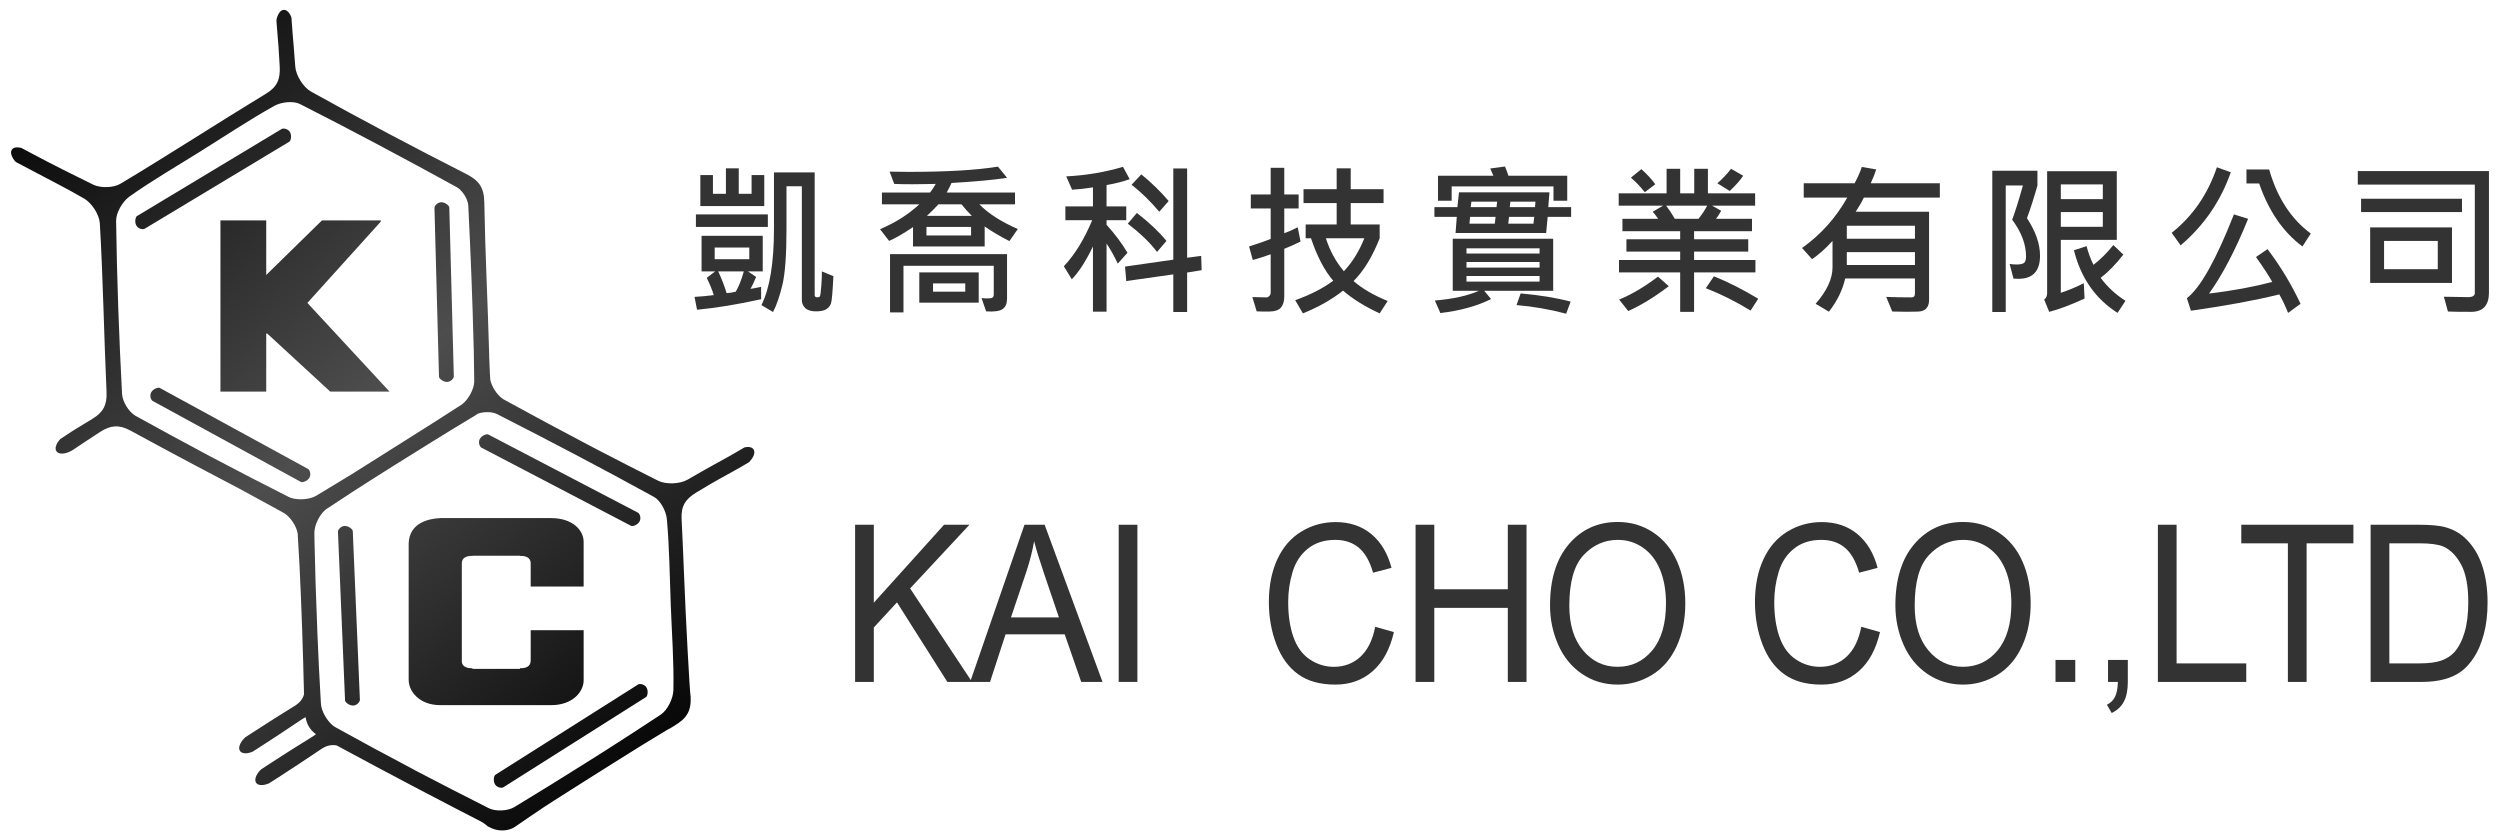 <?xml version="1.0" encoding="utf-8"?>
<!-- Generator: Adobe Illustrator 17.0.0, SVG Export Plug-In . SVG Version: 6.00 Build 0)  -->
<!DOCTYPE svg PUBLIC "-//W3C//DTD SVG 1.1//EN" "http://www.w3.org/Graphics/SVG/1.1/DTD/svg11.dtd">
<svg version="1.1" id="圖層_1" xmlns="http://www.w3.org/2000/svg" xmlns:xlink="http://www.w3.org/1999/xlink" x="0px" y="0px"
	 width="318.833px" height="107.17px" viewBox="0 0 318.833 107.17" enable-background="new 0 0 318.833 107.17"
	 xml:space="preserve">
<g>
	<g>
		<g>
			<path fill="#333333" d="M109.054,86.967V66.924h2.387v9.939l8.958-9.939h3.236l-7.567,8.121l7.899,11.922h-3.15l-6.423-10.145
				l-2.953,3.199v6.945H109.054z"/>
			<path fill="#333333" d="M123.727,86.967l6.927-20.043h2.572l7.383,20.043h-2.72l-2.104-6.07h-7.543l-1.981,6.07H123.727z
				 M128.932,78.736h6.116l-1.883-5.551c-0.574-1.687-1.001-3.071-1.28-4.156c-0.23,1.285-0.554,2.562-0.972,3.828L128.932,78.736z"
				/>
			<path fill="#333333" d="M142.67,86.967V66.924h2.387v20.043H142.67z"/>
			<path fill="#333333" d="M175.383,79.94l2.387,0.67c-0.501,2.179-1.401,3.84-2.701,4.983s-2.89,1.716-4.768,1.716
				c-1.944,0-3.525-0.439-4.744-1.319c-1.218-0.88-2.145-2.153-2.78-3.821c-0.636-1.668-0.954-3.459-0.954-5.373
				c0-2.087,0.359-3.908,1.077-5.462c0.718-1.554,1.739-2.734,3.063-3.541s2.783-1.21,4.375-1.21c1.804,0,3.322,0.511,4.553,1.531
				s2.087,2.456,2.572,4.307l-2.351,0.615c-0.418-1.458-1.025-2.521-1.821-3.186c-0.796-0.665-1.796-0.998-3.002-0.998
				c-1.387,0-2.545,0.369-3.476,1.107s-1.585,1.729-1.962,2.974c-0.378,1.244-0.566,2.527-0.566,3.849
				c0,1.704,0.224,3.192,0.671,4.464s1.142,2.222,2.085,2.851s1.964,0.943,3.064,0.943c1.337,0,2.469-0.429,3.396-1.285
				S175.055,81.626,175.383,79.94z"/>
			<path fill="#333333" d="M180.533,86.967V66.924h2.387v8.23h9.376v-8.23h2.387v20.043h-2.387V77.52h-9.376v9.447H180.533z"/>
			<path fill="#333333" d="M197.68,77.205c0-3.327,0.804-5.932,2.412-7.813c1.607-1.882,3.683-2.823,6.226-2.823
				c1.666,0,3.167,0.442,4.504,1.326s2.356,2.117,3.058,3.698s1.052,3.375,1.052,5.38c0,2.032-0.369,3.851-1.107,5.455
				s-1.784,2.818-3.138,3.644s-2.813,1.237-4.38,1.237c-1.698,0-3.216-0.456-4.553-1.367c-1.337-0.911-2.351-2.155-3.04-3.732
				S197.68,78.964,197.68,77.205z M200.14,77.246c0,2.415,0.585,4.318,1.754,5.708s2.635,2.085,4.398,2.085
				c1.797,0,3.275-0.702,4.437-2.105c1.16-1.403,1.74-3.396,1.74-5.975c0-1.632-0.248-3.056-0.744-4.272s-1.223-2.16-2.178-2.83
				c-0.956-0.67-2.028-1.005-3.218-1.005c-1.69,0-3.144,0.645-4.362,1.935C200.75,72.076,200.14,74.23,200.14,77.246z"/>
			<path fill="#333333" d="M237.376,79.94l2.387,0.67c-0.501,2.179-1.401,3.84-2.701,4.983s-2.89,1.716-4.768,1.716
				c-1.944,0-3.525-0.439-4.744-1.319c-1.218-0.88-2.145-2.153-2.78-3.821s-0.954-3.459-0.954-5.373
				c0-2.087,0.359-3.908,1.077-5.462s1.739-2.734,3.063-3.541s2.783-1.21,4.375-1.21c1.804,0,3.322,0.511,4.553,1.531
				s2.087,2.456,2.571,4.307l-2.351,0.615c-0.418-1.458-1.025-2.521-1.82-3.186c-0.797-0.665-1.797-0.998-3.003-0.998
				c-1.387,0-2.545,0.369-3.476,1.107c-0.932,0.738-1.586,1.729-1.963,2.974c-0.378,1.244-0.566,2.527-0.566,3.849
				c0,1.704,0.224,3.192,0.671,4.464s1.142,2.222,2.085,2.851s1.965,0.943,3.064,0.943c1.337,0,2.469-0.429,3.396-1.285
				C236.42,82.898,237.047,81.626,237.376,79.94z"/>
			<path fill="#333333" d="M241.725,77.205c0-3.327,0.804-5.932,2.411-7.813c1.608-1.882,3.684-2.823,6.227-2.823
				c1.665,0,3.166,0.442,4.503,1.326c1.338,0.884,2.356,2.117,3.059,3.698c0.701,1.581,1.052,3.375,1.052,5.38
				c0,2.032-0.369,3.851-1.107,5.455s-1.784,2.818-3.138,3.644s-2.814,1.237-4.381,1.237c-1.697,0-3.216-0.456-4.553-1.367
				s-2.35-2.155-3.039-3.732S241.725,78.964,241.725,77.205z M244.186,77.246c0,2.415,0.584,4.318,1.753,5.708
				s2.636,2.085,4.399,2.085c1.796,0,3.274-0.702,4.436-2.105c1.16-1.403,1.741-3.396,1.741-5.975c0-1.632-0.248-3.056-0.745-4.272
				c-0.496-1.217-1.222-2.16-2.178-2.83c-0.955-0.67-2.028-1.005-3.217-1.005c-1.69,0-3.145,0.645-4.362,1.935
				C244.795,72.076,244.186,74.23,244.186,77.246z"/>
			<path fill="#333333" d="M262.145,86.967v-2.803h2.521v2.803H262.145z"/>
			<path fill="#333333" d="M268.845,86.967v-2.803h2.523v2.803c0,1.03-0.165,1.861-0.492,2.495c-0.328,0.634-0.85,1.123-1.563,1.47
				l-0.615-1.053c0.468-0.228,0.812-0.562,1.034-1.005c0.221-0.442,0.344-1.078,0.369-1.907H268.845z"/>
			<path fill="#333333" d="M275.201,86.967V66.924h2.387v17.678h8.884v2.365H275.201z"/>
			<path fill="#333333" d="M291.781,86.967V69.289h-5.942v-2.365h14.298v2.365h-5.968v17.678H291.781z"/>
			<path fill="#333333" d="M302.333,86.967V66.924h6.214c1.403,0,2.474,0.096,3.212,0.287c1.033,0.265,1.915,0.743,2.646,1.436
				c0.951,0.894,1.663,2.035,2.135,3.425s0.708,2.979,0.708,4.765c0,1.522-0.16,2.871-0.48,4.047s-0.73,2.148-1.23,2.919
				s-1.048,1.376-1.643,1.818s-1.312,0.777-2.153,1.005s-1.807,0.342-2.897,0.342H302.333z M304.721,84.602h3.851
				c1.189,0,2.123-0.123,2.8-0.369s1.216-0.593,1.618-1.039c0.566-0.629,1.007-1.475,1.322-2.536
				c0.316-1.062,0.475-2.35,0.475-3.862c0-2.097-0.311-3.707-0.93-4.833s-1.372-1.88-2.258-2.263c-0.64-0.273-1.669-0.41-3.088-0.41
				h-3.79V84.602z"/>
		</g>
		<g>
			<linearGradient id="SVGID_1_" gradientUnits="userSpaceOnUse" x1="6.117" y1="1.742" x2="89.58" y2="98.321">
				<stop  offset="0" style="stop-color:#000000"/>
				<stop  offset="0.5" style="stop-color:#4D4D4D"/>
				<stop  offset="1" style="stop-color:#000000"/>
			</linearGradient>
			<path fill="url(#SVGID_1_)" d="M49.677,49.941L39.201,38.632l9.361-10.368V28.11h-7.503l-7.926,7.762
				c0.883,0.32,0.828,0.104,0.82-0.009V28.11h-5.84v21.831h5.84V42.61c0.01-0.078,0.055-0.147,0.181-0.022l7.979,7.353H49.677z"/>
			<linearGradient id="SVGID_2_" gradientUnits="userSpaceOnUse" x1="1.138" y1="6.045" x2="84.601" y2="102.624">
				<stop  offset="0" style="stop-color:#000000"/>
				<stop  offset="0.5" style="stop-color:#4D4D4D"/>
				<stop  offset="1" style="stop-color:#000000"/>
			</linearGradient>
			<path fill="url(#SVGID_2_)" d="M56.146,89.929H70.29c2.762,0,4.145-1.719,4.145-3.172V80.37h-6.754v3.884l-0.016-0.003
				c0,0,0.148,1.019-1.36,0.97l0.013,0.078h-6.074l0.01-0.076c-1.112,0.036-1.321-0.509-1.356-0.798V71.865l0.006,0.001
				c0,0-0.147-1.018,1.359-0.97l-0.002-0.018h6.057l-0.005,0.02c1.508-0.049,1.36,0.97,1.36,0.97l0.007-0.002v2.938h6.754v-5.701
				c0-1.462-1.383-3.029-4.145-3.029H56.146c-1.614,0.075-3.93,0.67-4.028,3.213v17.409C52.117,88.149,53.46,89.929,56.146,89.929z"
				/>
			<g>
				<linearGradient id="SVGID_3_" gradientUnits="userSpaceOnUse" x1="1.463" y1="5.764" x2="84.926" y2="102.343">
					<stop  offset="0" style="stop-color:#000000"/>
					<stop  offset="0.5" style="stop-color:#4D4D4D"/>
					<stop  offset="1" style="stop-color:#000000"/>
				</linearGradient>
				<path fill="url(#SVGID_3_)" d="M96.09,57.293c-0.21-0.285-0.629-0.349-1.14-0.236c-0.667,0.398-1.21,0.715-1.704,0.989v0.005
					c-1.554,0.876-2.624,1.414-5.559,3.124c-0.979,0.559-2.758,0.64-3.764,0.129c-2.608-1.306-5.205-2.64-7.796-3.989
					c-0.398-0.204-0.796-0.414-1.194-0.623c-3.608-1.898-7.194-3.828-10.769-5.791l-0.006-0.006c-0.764-0.511-1.5-1.629-1.64-2.538
					c0-0.006-0.005-0.011,0-0.016c-0.01-0.161-0.021-0.333-0.027-0.505c-0.005-0.124-0.016-0.242-0.021-0.366
					c0-0.043-0.005-0.081-0.005-0.118c-0.021-0.618-0.048-1.242-0.076-1.86c-0.005-0.113-0.005-0.231-0.005-0.349
					c-0.172-6.452-0.511-12.893-0.618-19.334c-0.027-1.914-0.688-2.796-2.334-3.634c-6.65-3.382-13.258-6.871-19.769-10.495
					c-0.989-0.554-1.925-2.065-2.006-3.189c-0.161-2.183-0.258-3.306-0.339-4.231c-0.054-0.661-0.102-1.231-0.151-2.022
					c-0.215-0.608-0.581-1-0.984-0.979c-0.349,0.027-0.629,0.344-0.806,0.839c-0.027,0.07-0.048,0.15-0.075,0.226
					c-0.005,0.054-0.016,0.107-0.032,0.15c0.005,0.011,0,0.027,0,0.043c-0.006,0.048-0.016,0.086-0.016,0.135
					c0.043,0.645,0.092,1.161,0.14,1.78c0.081,0.893,0.172,2,0.28,4.059c0.081,1.592-0.301,2.581-1.737,3.452
					c-6.226,3.78-12.323,7.753-18.571,11.49c-0.893,0.532-2.543,0.576-3.479,0.118c-2.538-1.242-5.188-2.565-7.688-3.898
					c-0.489-0.258-0.978-0.516-1.473-0.785c-0.032-0.011-0.064-0.016-0.097-0.022c-0.5-0.113-0.919-0.043-1.113,0.242
					c-0.194,0.29-0.113,0.71,0.167,1.151c0.038,0.065,0.086,0.129,0.14,0.193c0.032,0.043,0.07,0.081,0.091,0.124
					c0.011,0,0.021,0.016,0.038,0.027C1.979,20.614,2,20.636,2.038,20.668l0.005,0.005c0.715,0.371,1.436,0.753,2.151,1.134
					c2.145,1.14,4.43,2.291,6.527,3.511c0.989,0.57,1.946,2.054,2.011,3.172c0.414,7.167,0.532,14.35,0.855,21.511
					c0.07,1.618-0.403,2.581-1.801,3.414c-1.134,0.683-1.898,1.145-2.484,1.516c-0.688,0.441-1.129,0.731-1.624,1.07
					c-0.527,0.575-0.736,1.204-0.473,1.565c0.307,0.43,1.156,0.36,2-0.124c0.161-0.102,0.328-0.215,0.5-0.333l0.006-0.005
					c0.634-0.419,1.457-0.979,3.054-2.016c1.344-0.871,2.43-0.957,3.871-0.172c2.721,1.484,5.468,2.952,8.21,4.414
					c0.306,0.167,0.613,0.328,0.93,0.489c1.538,0.817,3.086,1.629,4.635,2.441c1.618,0.876,3.237,1.753,4.855,2.645l0.903,0.5
					c0.823,0.462,1.645,1.672,1.796,2.645v0.016c0.011,0.167,0.021,0.333,0.027,0.505c0.064,1.14,0.134,2.274,0.199,3.42
					c0.269,5.511,0.452,11.038,0.581,16.554c-0.161,0.618-0.554,1.091-1.215,1.495c-1.688,1.038-3.36,2.097-5.022,3.178
					c-0.425,0.274-0.839,0.538-1.258,0.812c-0.07,0.065-0.129,0.129-0.188,0.194c-0.527,0.57-0.736,1.199-0.473,1.565
					c0.258,0.36,0.909,0.371,1.613,0.07c0.371-0.231,0.737-0.473,1.102-0.71c1.607-1.032,3.204-2.086,4.779-3.151
					c0.151-0.097,0.301-0.194,0.446-0.296c0.145-0.097,0.28-0.172,0.414-0.242c0.156,0.93,0.549,1.602,1.323,2.177
					c-0.118,0.091-0.242,0.188-0.382,0.274c-1.78,1.086-3.532,2.21-5.28,3.339c-0.452,0.29-0.893,0.586-1.333,0.876
					c-0.049,0.048-0.102,0.102-0.151,0.145c-0.527,0.581-0.737,1.21-0.473,1.575c0.258,0.355,0.914,0.366,1.618,0.059
					c0.011,0,0.011-0.006,0.016-0.006c0.349-0.22,0.704-0.441,1.049-0.666c1.865-1.205,3.726-2.425,5.559-3.667
					c0.694-0.473,1.328-0.634,2.038-0.489c0.344,0.183,0.683,0.371,1.021,0.554c0.032,0.016,0.07,0.032,0.102,0.054
					c2.618,1.414,5.237,2.812,7.866,4.194c0.307,0.167,0.613,0.328,0.925,0.489c0.468,0.247,0.941,0.495,1.409,0.737
					c2.285,1.204,4.57,2.387,6.866,3.565c0.425,0.215,0.763,0.446,1.054,0.715c0.086,0.037,0.166,0.081,0.264,0.129
					c0.661,0.355,1.468,0.484,2.199,0.339c0.376-0.081,0.752-0.199,1.064-0.436c0.323-0.231,3.613-2.489,4.968-3.339
					c1.447-0.914,2.887-1.828,4.328-2.742l2.404-1.516c0.505-0.317,1.011-0.635,1.516-0.952c2.064-1.301,4.14-2.586,6.237-3.839
					c0.086-0.048,0.172-0.097,0.274-0.134c0.183-0.118,0.371-0.226,0.559-0.339c1.554-0.936,2.156-1.849,2.07-3.694
					c-0.113-0.29-0.634-10.243-0.817-14.936c-0.102-2.581-0.21-5.161-0.339-7.737c-0.086-1.683,0.516-2.549,1.882-3.382
					c2.494-1.516,3.645-2.108,4.898-2.807c0.543-0.301,1.108-0.624,1.807-1.048C96.117,58.357,96.375,57.68,96.09,57.293z
					 M37.179,63.519l-0.005-0.005c-0.145-0.043-0.269-0.091-0.387-0.156c-3.285-1.651-6.554-3.35-9.802-5.065
					c-0.177-0.102-0.344-0.183-0.516-0.274c-3.075-1.64-6.14-3.301-9.188-4.989c-0.849-0.479-1.667-1.817-1.715-2.796
					c-0.387-7.344-0.656-14.699-0.758-22.055c-0.016-1.043,0.806-2.468,1.683-3.097c2.914-2.076,6.038-3.871,9.081-5.78
					c3.124-1.952,6.194-4,9.404-5.796c0.882-0.495,2.419-0.672,3.274-0.242c6.731,3.419,13.393,6.973,20.006,10.608
					c0.72,0.398,1.419,1.521,1.467,2.339c0.006,0.081,0.006,0.167,0.011,0.242c0.29,5.898,0.527,11.807,0.672,17.705
					c0.01,0.156,0.01,0.312,0.016,0.468c0.016,1.199,0.032,2.387,0.054,3.586c0,0.177,0.005,0.349,0.005,0.527
					c0.006,0.005,0,0.011,0,0.016c-0.075,0.989-0.79,2.253-1.58,2.828c-4.651,3.021-9.377,5.93-14.071,8.914
					c-1.382,0.839-2.758,1.678-4.145,2.511c-0.124,0.07-0.247,0.15-0.366,0.22C39.523,63.696,38.136,63.804,37.179,63.519z
					 M85.88,88.004c-0.027,1.081-0.747,2.559-1.613,3.135c-2.301,1.522-4.613,3.022-6.941,4.506
					c-0.607,0.382-1.22,0.774-1.828,1.156c-3.28,2.075-6.576,4.113-9.893,6.124c-0.833,0.511-2.403,0.592-3.274,0.145
					c-3.108-1.565-6.205-3.161-9.296-4.774c-0.167-0.091-0.339-0.188-0.506-0.28c-3.258-1.715-6.505-3.468-9.721-5.253
					c-0.118-0.059-0.226-0.14-0.349-0.231c0-0.005-0.005-0.005-0.005-0.005c-0.774-0.629-1.468-1.834-1.522-2.753
					c-0.016-0.14-0.021-0.29-0.027-0.43c-0.167-2.882-0.317-5.775-0.43-8.673l-0.027-0.801c-0.156-3.597-0.258-7.204-0.339-10.807
					c-0.006-0.366-0.006-0.72-0.016-1.086c-0.016-0.984,0.656-2.366,1.457-3.005c0.005-0.006,0.011-0.011,0.016-0.011
					c0.14-0.097,0.29-0.193,0.441-0.29c1-0.661,1.995-1.317,3-1.973c1.785-1.156,3.581-2.285,5.382-3.42
					c3.221-2.011,6.447-4.027,9.699-5.984l0.016-0.005c0.065-0.049,0.14-0.086,0.221-0.134c0.065-0.038,0.134-0.086,0.204-0.124
					c0.151-0.091,0.29-0.183,0.419-0.274c0.731-0.269,1.801-0.269,2.436,0.049c6.721,3.425,13.409,6.925,20.017,10.565
					c0.844,0.462,1.554,1.833,1.646,2.839c0.328,3.672,0.36,7.36,0.5,11.038C85.686,80.837,85.955,84.428,85.88,88.004z"/>
			</g>
			<linearGradient id="SVGID_4_" gradientUnits="userSpaceOnUse" x1="14.044" y1="-5.109" x2="97.507" y2="91.47">
				<stop  offset="0" style="stop-color:#000000"/>
				<stop  offset="0.5" style="stop-color:#4D4D4D"/>
				<stop  offset="1" style="stop-color:#000000"/>
			</linearGradient>
			<path fill="url(#SVGID_4_)" d="M62.267,55.41c-0.188-0.098-0.836,0.116-1.08,0.58l0,0c-0.241,0.463,0.016,0.998,0.204,1.097
				l19.102,9.978c0.187,0.098,0.837-0.116,1.079-0.58l0,0c0.242-0.463-0.015-0.999-0.202-1.097L62.267,55.41z"/>
			<linearGradient id="SVGID_5_" gradientUnits="userSpaceOnUse" x1="-1.285" y1="8.139" x2="82.178" y2="104.718">
				<stop  offset="0" style="stop-color:#000000"/>
				<stop  offset="0.5" style="stop-color:#4D4D4D"/>
				<stop  offset="1" style="stop-color:#000000"/>
			</linearGradient>
			<path fill="url(#SVGID_5_)" d="M82.4,88.889c0.178-0.113,0.319-0.783,0.039-1.226l0,0c-0.28-0.439-0.873-0.486-1.051-0.373
				L63.175,98.812c-0.178,0.114-0.319,0.782-0.04,1.224l0,0c0.281,0.441,0.873,0.487,1.053,0.373L82.4,88.889z"/>
			<linearGradient id="SVGID_6_" gradientUnits="userSpaceOnUse" x1="-9.899" y1="15.583" x2="73.564" y2="112.162">
				<stop  offset="0" style="stop-color:#000000"/>
				<stop  offset="0.5" style="stop-color:#4D4D4D"/>
				<stop  offset="1" style="stop-color:#000000"/>
			</linearGradient>
			<path fill="url(#SVGID_6_)" d="M44.991,67.723c-0.009-0.212-0.522-0.667-1.044-0.646l0,0c-0.522,0.024-0.858,0.514-0.847,0.725
				l0.906,21.533c0.01,0.21,0.52,0.666,1.044,0.644l0,0c0.523-0.023,0.858-0.512,0.849-0.725L44.991,67.723z"/>
			<linearGradient id="SVGID_7_" gradientUnits="userSpaceOnUse" x1="-7.148" y1="13.206" x2="76.315" y2="109.784">
				<stop  offset="0" style="stop-color:#000000"/>
				<stop  offset="0.5" style="stop-color:#4D4D4D"/>
				<stop  offset="1" style="stop-color:#000000"/>
			</linearGradient>
			<path fill="url(#SVGID_7_)" d="M20.374,49.473c-0.187-0.101-0.84,0.101-1.09,0.56l0,0c-0.249,0.459-0.003,0.999,0.182,1.1
				l18.916,10.332c0.183,0.101,0.837-0.101,1.088-0.56l0,0c0.249-0.459,0.004-0.998-0.183-1.1L20.374,49.473z"/>
			<linearGradient id="SVGID_8_" gradientUnits="userSpaceOnUse" x1="7.756" y1="0.325" x2="91.22" y2="96.904">
				<stop  offset="0" style="stop-color:#000000"/>
				<stop  offset="0.5" style="stop-color:#4D4D4D"/>
				<stop  offset="1" style="stop-color:#000000"/>
			</linearGradient>
			<path fill="url(#SVGID_8_)" d="M17.467,27.555c-0.183,0.112-0.337,0.777-0.067,1.225l0,0c0.271,0.447,0.861,0.508,1.042,0.397
				l18.466-11.114c0.18-0.108,0.335-0.775,0.067-1.223l0,0c-0.271-0.447-0.862-0.506-1.043-0.397L17.467,27.555z"/>
			<linearGradient id="SVGID_9_" gradientUnits="userSpaceOnUse" x1="17.473" y1="-8.072" x2="100.936" y2="88.507">
				<stop  offset="0" style="stop-color:#000000"/>
				<stop  offset="0.5" style="stop-color:#4D4D4D"/>
				<stop  offset="1" style="stop-color:#000000"/>
			</linearGradient>
			<path fill="url(#SVGID_9_)" d="M57.301,26.457c-0.007-0.214-0.512-0.676-1.035-0.663l0,0c-0.522,0.015-0.863,0.499-0.858,0.711
				l0.579,21.545c0.006,0.212,0.509,0.674,1.032,0.66l0,0c0.522-0.014,0.864-0.499,0.859-0.711L57.301,26.457z"/>
		</g>
		<g>
			<path fill="#333333" d="M97.274,34.613h-1.88l1.042,0.707c-0.325,0.752-0.565,1.258-0.721,1.518
				c0.24-0.027,0.691-0.112,1.354-0.256v1.579c-2.968,0.656-5.692,1.104-8.173,1.343l-0.321-1.641
				c0.76-0.041,1.578-0.115,2.455-0.225c-0.188-0.629-0.487-1.364-0.896-2.205l1.071-0.82h-1.733V30.07h7.803V34.613z
				 M97.927,28.944h-9.176v-1.6h9.176V28.944z M97.469,26.278h-8.153v-3.948h1.607v2.39h1.656v-3.251h1.637v3.251h1.636v-2.39h1.617
				V26.278z M95.559,33.055v-1.486h-4.413v1.486H95.559z M94.858,34.613h-3.254c0.468,1.032,0.821,1.955,1.062,2.769
				c0.402-0.021,0.792-0.082,1.169-0.185C94.238,36.5,94.579,35.639,94.858,34.613z M106.285,35.219
				c-0.098,2.023-0.2,3.186-0.308,3.486c-0.106,0.301-0.305,0.543-0.594,0.728s-0.732,0.276-1.33,0.276
				c-0.617,0-1.069-0.14-1.358-0.42s-0.434-0.615-0.434-1.005v-14.53h-1.958v5.477c0,3.287-0.174,5.654-0.521,7.1
				c-0.348,1.447-0.745,2.6-1.193,3.461l-1.48-0.881c1.065-2.146,1.598-5.4,1.598-9.762V21.99h5.192v15.668
				c0,0.172,0.12,0.257,0.36,0.257c0.143,0,0.243-0.039,0.302-0.118c0.059-0.078,0.118-0.523,0.181-1.332
				c0.062-0.811,0.086-1.428,0.072-1.852L106.285,35.219z"/>
			<path fill="#333333" d="M129.806,29.209l-1.072,1.539c-1.233-0.629-2.285-1.252-3.156-1.867v2.554h-9.137v-2.472
				c-1.208,0.814-2.225,1.402-3.049,1.764l-1.159-1.496c1.929-0.814,3.598-1.87,5.007-3.169h-4.764v-1.507h6.137
				c0.299-0.391,0.539-0.756,0.721-1.098c-1.084,0.027-2.068,0.041-2.951,0.041s-1.662-0.014-2.338-0.041l-0.594-1.568
				c0.721,0.02,1.529,0.03,2.425,0.03c4.852,0,8.65-0.222,11.397-0.667l1.159,1.426c-1.728,0.267-4.088,0.485-7.082,0.656
				c-0.123,0.287-0.328,0.693-0.613,1.221h8.709v1.507h-4.54C126.036,27.224,127.67,28.274,129.806,29.209z M128.432,38.1
				c0,0.602-0.184,1.037-0.55,1.307c-0.367,0.271-1.073,0.371-2.119,0.303l-0.585-1.701c0.228,0.033,0.468,0.051,0.722,0.051
				c0.363,0,0.594-0.039,0.691-0.117c0.098-0.079,0.146-0.218,0.146-0.416v-3.63h-11.514v5.947h-1.715v-7.435h14.924V38.1z
				 M124.818,38.602h-7.578v-3.865h7.578V38.602z M123.845,30.029v-1.086h-5.688v1.086H123.845z M123.942,27.528
				c-0.409-0.389-0.848-0.878-1.315-1.466h-2.951c-0.533,0.581-1.02,1.069-1.462,1.466H123.942z M123.104,37.197v-1.057h-4.111
				v1.057H123.104z"/>
			<path fill="#333333" d="M144.073,22.852c-0.909,0.322-1.893,0.571-2.951,0.749v2.718h2.514v1.764h-2.514v0.584
				c1.046,1.148,1.936,2.338,2.669,3.568l-1.237,1.385c-0.474-0.998-0.951-1.85-1.432-2.554v8.685h-1.734v-8.315
				c-0.929,1.907-1.828,3.302-2.698,4.184l-1.013-1.661c1.39-1.477,2.595-3.436,3.614-5.875h-3.42v-1.764h3.517v-2.42
				c-0.844,0.137-1.73,0.235-2.659,0.297l-0.75-1.702c2.539-0.13,4.952-0.536,7.238-1.22L144.073,22.852z M153.25,34.459
				l-1.851,0.298v5.034h-1.764v-4.799l-6,0.852l-0.156-1.846l6.156-0.882V21.488h1.764V32.87l1.792-0.235L153.25,34.459z
				 M148.759,30.727l-1.198,1.405c-0.837-1.128-2.081-2.331-3.73-3.609l1.159-1.364C146.599,28.41,147.856,29.6,148.759,30.727z
				 M149.042,25.641l-1.198,1.364c-1.117-1.326-2.293-2.475-3.526-3.445l1.237-1.323C146.886,23.324,148.048,24.459,149.042,25.641z
				"/>
			<path fill="#333333" d="M165.861,30.809c-0.754,0.369-1.445,0.678-2.075,0.924v6.09c0,0.602-0.14,1.066-0.419,1.395
				s-0.746,0.498-1.402,0.508s-1.221,0.006-1.695-0.016l-0.555-1.824c0.701,0.027,1.305,0.041,1.812,0.041
				c0.123,0,0.242-0.061,0.355-0.18s0.171-0.255,0.171-0.405V32.43c-0.734,0.273-1.494,0.516-2.279,0.728l-0.478-1.723
				c1.247-0.396,2.165-0.718,2.757-0.964v-3.887h-2.533v-1.783h2.533v-3.404h1.733v3.404h1.832v1.783h-1.832v3.158
				c0.52-0.178,1.091-0.43,1.715-0.758L165.861,30.809z M176.975,38.387l-1.022,1.579c-1.884-0.868-3.438-1.835-4.666-2.901
				c-1.429,1.127-3.137,2.095-5.124,2.901l-0.983-1.682c1.922-0.684,3.539-1.511,4.851-2.481c-1.11-1.285-2.056-3.09-2.835-5.414
				h-0.682v-1.764h3.955v-2.728h-4.228v-1.764h4.228v-2.666h1.792v2.666h4.189v1.764h-4.189v2.728h3.692v1.764
				c-0.929,2.352-2.039,4.17-3.331,5.455C173.719,36.801,175.171,37.649,176.975,38.387z M173.995,30.389h-4.899
				c0.493,1.565,1.256,2.967,2.289,4.204C172.469,33.445,173.339,32.043,173.995,30.389z"/>
			<path fill="#333333" d="M200.371,27.661h-2.991l-0.194,2.051h-11.553l0.155-2.051h-2.854V26.42h2.932l0.204-1.887h11.534
				l-0.146,1.887h2.913V27.661z M198.082,37.084h-8.797l0.877,1.057c-1.806,0.896-3.962,1.49-6.468,1.784l-0.702-1.6
				c2.306-0.191,4.183-0.604,5.631-1.241h-3.351V30.45h12.81V37.084z M199.874,25.6h-1.753v-1.824h-12.985V25.6h-1.744v-3.188h7.062
				l-0.399-0.923l1.88-0.256c0.163,0.375,0.309,0.769,0.438,1.179h7.501V25.6z M196.348,32.337V31.67h-9.322v0.667H196.348z
				 M196.348,34.131v-0.717h-9.322v0.717H196.348z M196.348,35.916v-0.719h-9.322v0.719H196.348z M190.736,27.661h-3.253
				l-0.078,0.861h3.234L190.736,27.661z M190.941,25.723h-3.293l-0.087,0.697h3.292L190.941,25.723z M195.666,27.661h-3.215
				l-0.098,0.861h3.215L195.666,27.661z M195.821,25.723h-3.204l-0.068,0.697h3.215L195.821,25.723z M200.312,38.469l-0.575,1.538
				c-2.156-0.567-4.267-0.933-6.331-1.097l0.525-1.487C196.367,37.635,198.494,37.984,200.312,38.469z"/>
			<path fill="#333333" d="M223.873,34.736h-7.822v5.035h-1.773v-5.035h-7.802v-1.579h7.802v-1.066h-6.857v-1.579h6.857v-1.025
				h-7.364v-1.579h4.55c-0.215-0.335-0.445-0.636-0.692-0.902l1.335-0.779h-5.669v-1.569h6.107v-3.127h1.733v3.127h1.793v-3.127
				h1.743v3.127h6.021v1.569h-5.504l1.179,0.656c-0.26,0.458-0.48,0.8-0.662,1.025h4.588v1.579h-7.384v1.025h6.906v1.579h-6.906
				v1.066h7.822V34.736z M212.826,36.5c-1.831,1.388-3.556,2.443-5.173,3.168l-1.159-1.466c1.572-0.636,3.222-1.61,4.949-2.923
				L212.826,36.5z M211.102,23.498l-1.335,1.016c-0.578-0.725-1.169-1.344-1.772-1.856l1.334-1.087
				C210.037,22.199,210.628,22.842,211.102,23.498z M217.726,26.226h-5.241c0.383,0.492,0.753,1.053,1.11,1.682h3.02
				C217.044,27.374,217.414,26.814,217.726,26.226z M224.233,38.1l-0.975,1.508c-1.915-1.17-3.818-2.119-5.708-2.852l1.032-1.518
				C220.389,35.963,222.272,36.917,224.233,38.1z M222.314,22.411c-0.37,0.567-0.941,1.217-1.715,1.948l-1.578-0.984
				c0.61-0.52,1.192-1.135,1.744-1.846L222.314,22.411z"/>
			<path fill="#333333" d="M247.394,25.2h-9.692c-0.26,0.554-0.607,1.155-1.043,1.805h9.361v11.259c0,0.465-0.118,0.824-0.355,1.076
				c-0.236,0.254-0.596,0.387-1.076,0.4s-0.954,0.021-1.422,0.021c-0.747,0-1.36-0.011-1.842-0.03l-0.77-1.867
				c0.845,0.041,1.926,0.062,3.244,0.062c0.279,0,0.419-0.161,0.419-0.482v-1.928h-8.894c-0.338,1.483-1.029,2.895-2.075,4.234
				l-1.694-1.004c1.435-1.654,2.152-3.203,2.152-4.646v-3.374c-0.883,0.971-1.753,1.747-2.61,2.328l-1.276-1.426
				c2.383-1.695,4.306-3.838,5.767-6.429h-5.553v-1.825h6.488c0.422-0.786,0.728-1.48,0.915-2.082l1.842,0.318
				c-0.169,0.533-0.403,1.121-0.701,1.764h8.815V25.2z M244.219,30.45v-1.661h-8.689v1.661H244.219z M244.219,33.793v-1.641h-8.689
				v1.641H244.219z"/>
			<path fill="#333333" d="M258.506,27.825c1.11,1.688,1.666,3.284,1.666,4.788c0,1.963-0.916,2.943-2.747,2.943
				c-0.195,0-0.406-0.007-0.634-0.021l-0.496-1.876c0.253,0.047,0.548,0.071,0.886,0.071c0.468,0,0.786-0.068,0.955-0.205
				s0.253-0.41,0.253-0.82c0-1.545-0.591-3.106-1.772-4.687c0.376-0.977,0.834-2.434,1.373-4.367h-2.191v16.139h-1.715V21.776h5.757
				v1.877C259.411,25.184,258.967,26.574,258.506,27.825z M269.961,30.594h-7.14v6.747c0.915-0.294,1.893-0.7,2.932-1.22
				l0.098,1.958c-1.799,0.82-3.303,1.384-4.51,1.692l-0.644-1.569c0.254-0.171,0.38-0.444,0.38-0.82V21.837h8.884V30.594z
				 M268.179,25.395v-1.876h-5.357v1.876H268.179z M268.179,28.922v-1.876h-5.357v1.876H268.179z M271.072,38.366l-1.014,1.538
				c-2.831-1.805-4.686-4.467-5.562-7.988l1.607-0.522c0.24,0.896,0.536,1.688,0.887,2.379c0.863-0.656,1.708-1.497,2.533-2.522
				l1.275,1.221c-0.987,1.258-1.951,2.245-2.893,2.963C268.744,36.575,269.799,37.553,271.072,38.366z"/>
			<path fill="#333333" d="M284.502,21.971c-1.3,3.697-3.433,6.805-6.4,9.32l-1.14-1.6c2.669-2.112,4.591-4.898,5.767-8.357
				L284.502,21.971z M293.395,38.746l-1.588,1.158c-0.37-0.916-0.744-1.702-1.12-2.358c-3.072,0.759-6.829,1.452-11.271,2.081
				l-0.517-1.6c1.708-1.299,3.708-4.859,6-10.684l1.812,0.563c-1.617,3.985-3.279,7.164-4.987,9.536
				c2.993-0.362,5.682-0.857,8.065-1.486c-0.402-0.732-1.095-1.791-2.075-3.18l1.471-1.004
				C290.843,33.961,292.246,36.285,293.395,38.746z M294.7,29.783l-1.062,1.651c-2.468-1.839-4.309-4.519-5.523-8.039h-1.617v-1.784
				h2.894C290.411,25.194,292.181,27.918,294.7,29.783z"/>
			<path fill="#333333" d="M317.423,37.32c0,1.634-0.76,2.451-2.279,2.451c-1.344,0-2.328-0.014-2.951-0.041l-0.517-1.887
				c1.48,0.033,2.51,0.051,3.088,0.051c0.571,0,0.857-0.178,0.857-0.533V23.539h-14.924v-1.723h16.726V37.32z M313.984,27.046
				h-12.868v-1.702h12.868V27.046z M312.709,36.08h-10.434v-7.076h10.434V36.08z M310.896,34.336v-3.609h-6.848v3.609H310.896z"/>
		</g>
	</g>
</g>
</svg>
